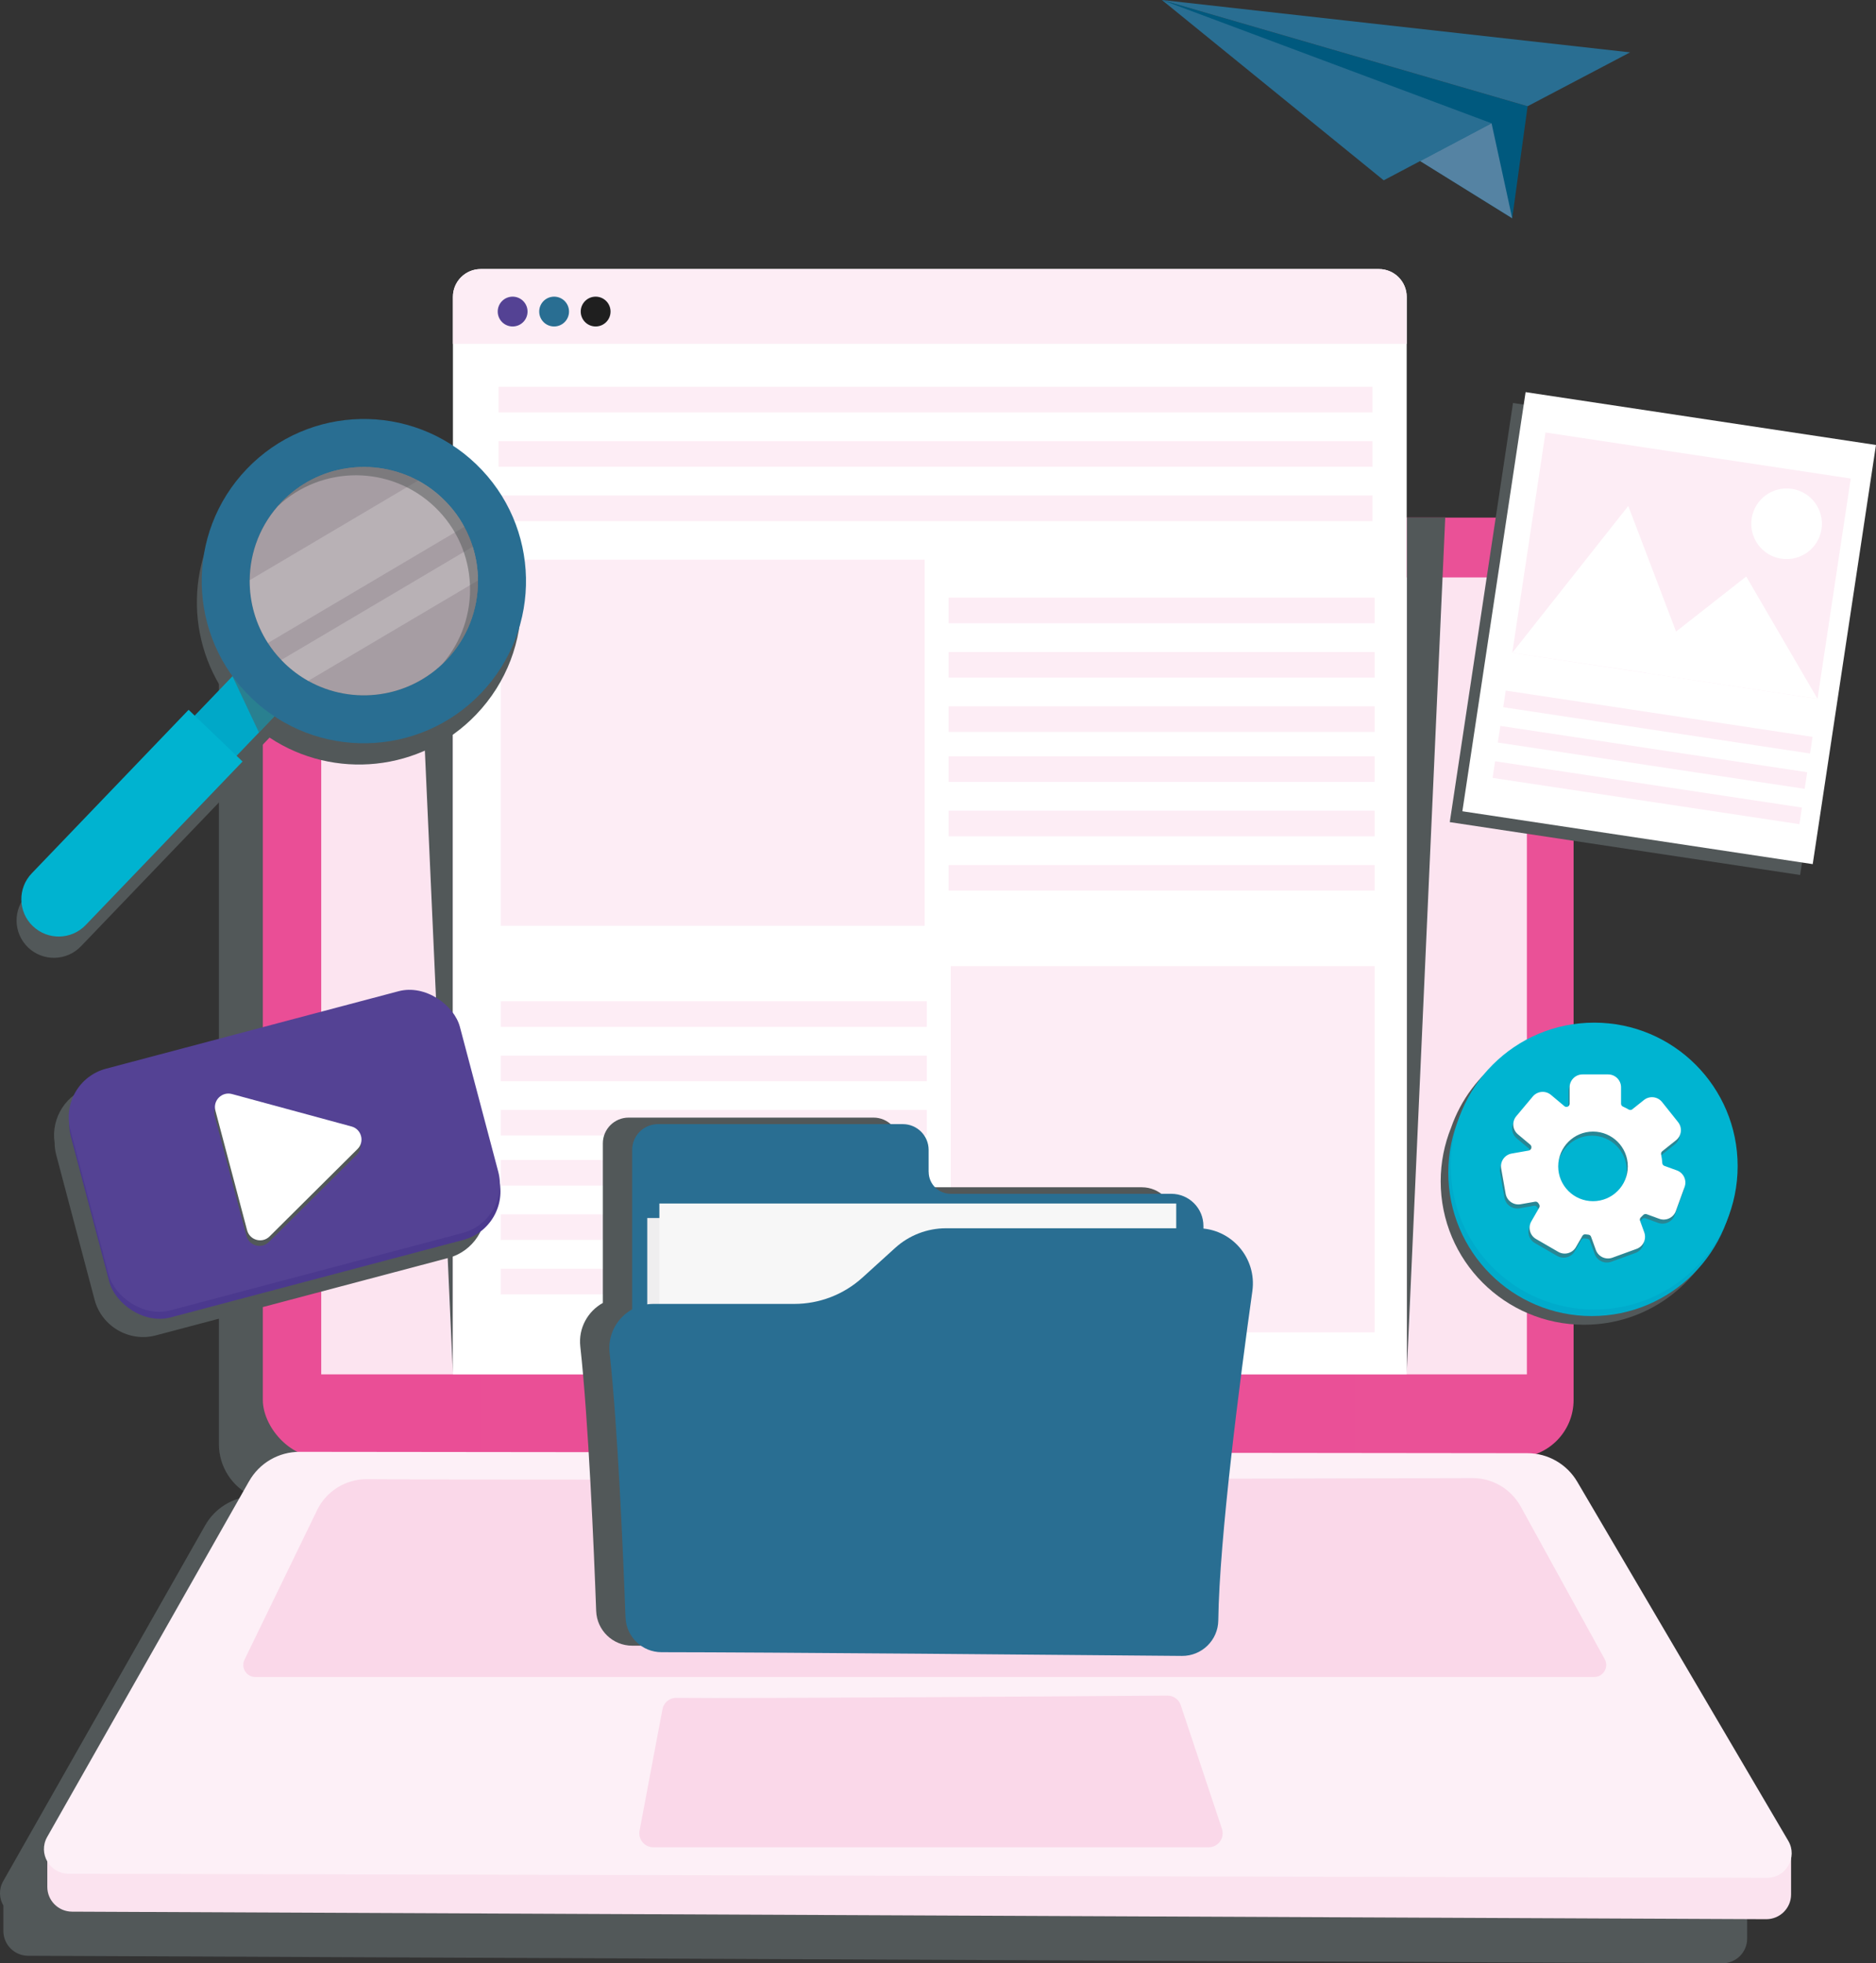 <?xml version="1.0" encoding="UTF-8"?> <svg xmlns="http://www.w3.org/2000/svg" xmlns:xlink="http://www.w3.org/1999/xlink" viewBox="0 0 382.64 400.46"><rect x="0" y="0" width="382.64" height="400.46" fill="#333333" stroke="none"/><defs><style> .cls-1 { opacity: .2; } .cls-1, .cls-2 { fill: #fff; } .cls-3 { fill: #fbe2ef; } .cls-3, .cls-4 { opacity: .5; } .cls-5 { fill: #00597e; } .cls-6 { fill: #fdf0f7; } .cls-7 { fill: #1f1f1f; } .cls-8 { fill: #fce4f0; } .cls-9 { fill: #00a8c8; } .cls-10 { fill: #00b4d1; } .cls-11 { fill: #296e92; } .cls-12 { isolation: isolate; } .cls-13 { fill: #f7f7f7; } .cls-14 { fill: #fbe3ef; } .cls-15 { fill: #fdedf5; } .cls-16 { fill: #4b398e; } .cls-17 { fill: #5583a3; } .cls-18 { fill: #fad8e9; } .cls-19, .cls-4 { fill: #525859; mix-blend-mode: soft-light; } .cls-20 { fill: #00abcb; } .cls-21 { fill: #544294; } .cls-22 { fill: #00b3d0; } .cls-23 { fill: url(#linear-gradient); } .cls-24 { fill: #efeeef; } </style><linearGradient id="linear-gradient" x1="53.61" y1="201.44" x2="320.96" y2="201.44" gradientUnits="userSpaceOnUse"><stop offset="0" stop-color="#ea4e96"></stop><stop offset="1" stop-color="#ea5197"></stop></linearGradient></defs><g class="cls-12"><g id="Capa_2" data-name="Capa 2"><g id="Capa_1-2" data-name="Capa 1"><g><g><path class="cls-19" d="M355.78,384.47l-43.04-73.24c-1.82-3.09-4.92-5.15-8.4-5.68,4.47-1.67,7.66-5.96,7.66-11.01V126.34c0-6.5-5.27-11.76-11.76-11.76H56.41c-6.5,0-11.76,5.27-11.76,11.76v168.21c0,4.7,2.76,8.74,6.75,10.63-3.97.25-7.57,2.45-9.55,5.94L.66,383.69c-.95,1.67-.82,3.54.03,5v5.18c0,2.78,2.25,5.04,5.03,5.05l345.56,1.54c2.8.01,5.08-2.25,5.08-5.05v-7.38c.24-1.15.09-2.4-.58-3.55Z"></path><g><path class="cls-14" d="M9.65,379.18v5.69c0,2.78,2.25,5.04,5.03,5.05l345.56,1.54c2.8.01,5.08-2.25,5.08-5.05v-8.02s-355.67,1.79-355.67.79Z"></path><rect class="cls-23" x="53.61" y="105.58" width="267.35" height="191.73" rx="11.76" ry="11.76"></rect><path class="cls-6" d="M50.81,302.11l-41.19,72.58c-1.89,3.34.51,7.48,4.35,7.49l346.44.85c3.88,0,6.3-4.21,4.34-7.55l-43.04-73.24c-2.12-3.61-5.99-5.83-10.18-5.83l-250.43-.28c-4.26,0-8.19,2.28-10.29,5.99Z"></path><rect class="cls-8" x="65.52" y="117.78" width="245.91" height="162.55"></rect><path class="cls-18" d="M64.68,308.02l-14.81,30.52c-.79,1.63.4,3.52,2.2,3.52h273.09c1.86,0,3.04-2,2.15-3.63l-17.13-31.13c-1.98-3.59-5.75-5.82-9.85-5.81-34.22.09-190.35.47-225.49.22-4.32-.03-8.28,2.43-10.17,6.32Z"></path><path class="cls-18" d="M135.12,348.63l-4.67,24.78c-.33,1.76,1.02,3.38,2.8,3.38h113.28c1.95,0,3.32-1.91,2.71-3.75l-8.41-25.24c-.39-1.17-1.49-1.96-2.73-1.95-13.25.1-86.02.63-100.15.46-1.38-.02-2.57.96-2.83,2.32Z"></path></g></g><g><g><path class="cls-19" d="M286.92,280.3l7.86-174.73h-7.85s0,175.95,0,174.73Z"></path><path class="cls-19" d="M92.38,280.3l-7.86-174.73h7.85s0,175.95,0,174.73Z"></path></g><g><g><path class="cls-2" d="M286.92,60.55v219.75H92.38V60.55c0-3.13,2.54-5.67,5.68-5.67h183.19c3.13,0,5.67,2.54,5.67,5.67Z"></path><path class="cls-15" d="M286.92,60.55v9.59H92.38v-9.59c0-3.13,2.54-5.67,5.68-5.67h183.19c3.13,0,5.67,2.54,5.67,5.67Z"></path><g><path class="cls-21" d="M107.6,63.55c0,1.68-1.36,3.04-3.04,3.04s-3.04-1.36-3.04-3.04,1.36-3.04,3.04-3.04,3.04,1.36,3.04,3.04Z"></path><path class="cls-7" d="M124.53,63.55c0,1.68-1.36,3.04-3.04,3.04s-3.04-1.36-3.04-3.04,1.36-3.04,3.04-3.04,3.04,1.36,3.04,3.04Z"></path><path class="cls-11" d="M116.06,63.55c0,1.68-1.36,3.04-3.04,3.04s-3.04-1.36-3.04-3.04,1.36-3.04,3.04-3.04,3.04,1.36,3.04,3.04Z"></path></g></g><g><g><rect class="cls-15" x="101.69" y="78.9" width="178.24" height="5.22"></rect><rect class="cls-15" x="101.69" y="89.98" width="178.24" height="5.22"></rect><rect class="cls-15" x="101.69" y="101.07" width="178.24" height="5.22"></rect></g><g><g><rect class="cls-15" x="193.48" y="121.9" width="86.9" height="5.22"></rect><rect class="cls-15" x="193.48" y="132.99" width="86.9" height="5.22"></rect><rect class="cls-15" x="193.48" y="144.07" width="86.9" height="5.22"></rect></g><g><rect class="cls-15" x="193.48" y="154.27" width="86.9" height="5.22"></rect><rect class="cls-15" x="193.48" y="165.36" width="86.9" height="5.22"></rect><rect class="cls-15" x="193.48" y="176.44" width="86.9" height="5.22"></rect></g></g><rect class="cls-15" x="102.14" y="114.15" width="86.46" height="74.69"></rect><g><g><rect class="cls-15" x="102.14" y="258.77" width="86.9" height="5.22" transform="translate(291.18 522.77) rotate(180)"></rect><rect class="cls-15" x="102.14" y="247.69" width="86.9" height="5.22" transform="translate(291.18 500.6) rotate(180)"></rect><rect class="cls-15" x="102.14" y="236.61" width="86.9" height="5.22" transform="translate(291.18 478.43) rotate(180)"></rect></g><g><rect class="cls-15" x="102.14" y="226.41" width="86.9" height="5.22" transform="translate(291.18 458.03) rotate(180)"></rect><rect class="cls-15" x="102.14" y="215.32" width="86.9" height="5.22" transform="translate(291.18 435.86) rotate(180)"></rect><rect class="cls-15" x="102.14" y="204.24" width="86.9" height="5.22" transform="translate(291.18 413.69) rotate(180)"></rect></g></g><rect class="cls-15" x="193.92" y="197.06" width="86.46" height="74.69" transform="translate(474.3 468.81) rotate(180)"></rect></g></g></g><g><polygon class="cls-5" points="311.58 21.67 308.44 44.52 236.99 0 311.58 21.67"></polygon><polygon class="cls-11" points="332.48 10.68 311.58 21.67 236.99 0 332.48 10.68"></polygon><polygon class="cls-11" points="304.23 25.15 236.99 0 282.23 36.78 304.23 25.15"></polygon><polygon class="cls-17" points="308.44 44.52 304.23 25.15 289.66 32.86 308.44 44.52"></polygon></g><g><rect class="cls-19" x="294.65" y="94.19" width="86.46" height="72.27" transform="translate(158.61 444.99) rotate(-81.42)"></rect><g><rect class="cls-2" x="304.32" y="84.88" width="72.27" height="86.46" transform="translate(22.92 -49.35) rotate(8.58)"></rect><g><g><rect class="cls-15" x="306.51" y="145.55" width="63.29" height="3.43" transform="translate(25.75 -48.79) rotate(8.58)"></rect><rect class="cls-15" x="305.42" y="152.76" width="63.29" height="3.43" transform="translate(26.81 -48.55) rotate(8.58)"></rect><rect class="cls-15" x="304.34" y="159.97" width="63.29" height="3.43" transform="translate(27.88 -48.31) rotate(8.58)"></rect></g><g><rect class="cls-15" x="311.49" y="92.65" width="62.96" height="45.45" transform="translate(21.05 -49.87) rotate(8.58)"></rect><polygon class="cls-2" points="308.45 133.15 332.11 103.2 345.62 138.7 308.45 133.15"></polygon><polygon class="cls-2" points="335.57 133.76 356.17 117.59 370.71 142.54 335.83 137.28 335.57 133.76"></polygon><path class="cls-2" d="M371.53,107.91c-.59,3.93-4.26,6.64-8.2,6.05s-6.64-4.26-6.05-8.2c.59-3.93,4.26-6.64,8.2-6.05,3.93.59,6.64,4.26,6.05,8.2Z"></path></g></g></g></g><g><path class="cls-19" d="M352.87,239.62c0-16.16-13.1-29.26-29.26-29.26-12.8,0-23.67,8.22-27.64,19.66-1.36,3.38-2.12,7.07-2.12,10.93,0,16.16,13.1,29.26,29.26,29.26,12.8,0,23.67-8.22,27.64-19.66,1.36-3.38,2.12-7.07,2.12-10.93Z"></path><g><circle class="cls-20" cx="324.66" cy="239.18" r="29.26"></circle><circle class="cls-10" cx="325.16" cy="237.85" r="29.26"></circle><g><path class="cls-4" d="M341.77,239.55l-2.53-.92c-.24-.09-.4-.31-.42-.56-.04-.6-.12-1.2-.24-1.78-.05-.24.04-.48.22-.63l2.82-2.25c1.14-.91,1.33-2.56.42-3.7l-3.26-4.09c-.91-1.14-2.56-1.33-3.7-.42l-2.38,1.9c-.21.16-.49.18-.72.05-.39-.22-.78-.43-1.19-.61-.23-.1-.38-.33-.38-.58v-3.35c0-1.45-1.18-2.63-2.63-2.63h-5.23c-1.45,0-2.63,1.18-2.63,2.63v3.35c0,.25-.15.48-.38.59,0,0,0,0,0,0-.23.1-.49.07-.68-.09l-2.74-2.3c-1.11-.94-2.78-.79-3.71.32l-3.36,4.01c-.94,1.11-.79,2.78.32,3.71l2.53,2.12c.2.17.27.44.2.69v.05c-.09.23-.28.41-.52.45l-3.48.61c-1.43.25-2.39,1.62-2.14,3.05l.91,5.15c.25,1.43,1.62,2.39,3.05,2.14l2.96-.52c.26-.05.52.08.66.3.05.09.11.17.16.25.13.2.14.46.02.67l-1.61,2.79c-.73,1.26-.3,2.87.96,3.6l4.53,2.62c1.26.73,2.87.3,3.6-.96l1.33-2.3c.13-.23.39-.35.65-.31.19.03.38.05.57.07.25.03.46.18.54.42l.98,2.7c.5,1.37,2.01,2.07,3.38,1.57l4.92-1.79c1.37-.5,2.07-2.01,1.57-3.38l-.86-2.37c-.09-.25-.02-.52.17-.69.17-.15.33-.31.49-.48.18-.18.44-.24.68-.16l2.58.94c1.37.5,2.88-.21,3.38-1.57l1.79-4.92c.5-1.37-.21-2.88-1.57-3.38ZM324.7,245.84c-3.92,0-7.1-3.18-7.1-7.1s3.18-7.1,7.1-7.1,7.1,3.18,7.1,7.1-3.18,7.1-7.1,7.1Z"></path><path class="cls-2" d="M342,238.72l-2.53-.92c-.24-.09-.4-.31-.42-.56-.04-.6-.12-1.2-.24-1.78-.05-.24.04-.48.22-.63l2.82-2.25c1.14-.91,1.33-2.56.42-3.7l-3.26-4.09c-.91-1.14-2.56-1.33-3.7-.42l-2.38,1.9c-.21.17-.49.18-.72.05-.39-.22-.78-.43-1.19-.61-.23-.1-.38-.33-.38-.58v-3.35c0-1.45-1.18-2.63-2.63-2.63h-5.23c-1.45,0-2.63,1.18-2.63,2.63v3.35c0,.25-.15.48-.38.59,0,0,0,0,0,0-.23.1-.49.07-.68-.09l-2.74-2.3c-1.11-.94-2.78-.79-3.71.32l-3.36,4.01c-.94,1.11-.79,2.78.32,3.71l2.53,2.12c.2.17.27.44.2.69v.05c-.09.23-.28.41-.52.45l-3.48.61c-1.43.25-2.39,1.62-2.14,3.05l.91,5.15c.25,1.43,1.62,2.39,3.05,2.14l2.96-.52c.26-.05.52.08.66.3.05.09.11.17.16.25.13.2.14.46.02.67l-1.61,2.79c-.73,1.26-.3,2.87.96,3.6l4.53,2.62c1.26.73,2.87.3,3.6-.96l1.33-2.3c.13-.23.39-.35.65-.31.19.03.38.05.57.07.25.03.46.18.54.42l.98,2.7c.5,1.37,2.01,2.07,3.38,1.57l4.92-1.79c1.37-.5,2.07-2.01,1.57-3.38l-.86-2.37c-.09-.24-.02-.52.17-.69.17-.15.33-.31.49-.48.18-.18.44-.24.68-.16l2.58.94c1.37.5,2.88-.21,3.38-1.57l1.79-4.92c.5-1.37-.21-2.88-1.57-3.38ZM324.92,245.01c-3.92,0-7.1-3.18-7.1-7.1s3.18-7.1,7.1-7.1,7.1,3.18,7.1,7.1-3.18,7.1-7.1,7.1Z"></path></g></g></g><g><path class="cls-19" d="M98.95,245.15c0-.82-.11-1.66-.33-2.49l-7.82-29.54c-1.44-5.44-7.07-8.71-12.5-7.27l-59.67,15.8c-5.08,1.34-8.27,6.34-7.49,11.43,0,.82.11,1.66.33,2.49l7.82,29.54c1.44,5.44,7.07,8.71,12.5,7.27l59.67-15.8c5.08-1.34,8.27-6.34,7.49-11.43Z"></path><g><rect class="cls-16" x="17" y="210.66" width="82.18" height="51.01" rx="10.23" ry="10.23" transform="translate(-58.5 22.73) rotate(-14.83)"></rect><rect class="cls-21" x="16.89" y="209.24" width="82.18" height="51.01" rx="10.23" ry="10.23" transform="translate(-58.14 22.65) rotate(-14.83)"></rect><g><path class="cls-19" d="M71.56,230.91l-24.39-6.62c-2.04-.55-3.92,1.31-3.38,3.36l6.47,24.43c.54,2.05,3.09,2.74,4.59,1.25l17.93-17.82c1.5-1.49.82-4.05-1.22-4.6Z"></path><path class="cls-2" d="M71.7,229.77l-24.39-6.62c-2.04-.55-3.92,1.31-3.38,3.36l6.47,24.43c.54,2.05,3.09,2.74,4.59,1.25l17.93-17.82c1.5-1.49.82-4.05-1.22-4.6Z"></path></g></g></g><g><path class="cls-19" d="M96.12,99c-13.18-12.65-34.12-12.21-46.76.97-11.25,11.72-12.14,29.57-2.93,42.28h0s-7.71,8.05-7.71,8.05l-1.23-1.18-31.99,33.35c-2.91,3.04-2.81,7.86.22,10.78,3.04,2.91,7.86,2.81,10.78-.22l31.99-33.35-1.23-1.18,7.72-8.05c13.07,8.68,30.87,7.04,42.12-4.68,12.65-13.18,12.21-34.12-.97-46.76ZM70.18,99.79s0,0,0,0c.26-.03.51-.06.77-.08,0,0,0,0,0,0-.26.02-.51.05-.77.08ZM68.13,100.14s0,0,0,0c.23-.05.45-.09.68-.13,0,0,0,0,0,0-.23.04-.45.08-.68.13ZM49.97,121.97c.02-.39.03-.79.06-1.18-.03.39-.05.78-.06,1.18ZM50.17,119.71c.05-.36.09-.72.16-1.08-.07.36-.11.72-.16,1.08ZM50.58,117.5c.08-.34.15-.67.24-1.01-.09.33-.17.67-.24,1.01ZM51.2,115.34c.11-.32.21-.64.33-.95-.12.31-.22.63-.33.95ZM52.03,113.26c.14-.3.26-.61.41-.91-.15.3-.28.61-.41.91ZM53.06,111.24c.17-.29.32-.58.5-.87-.18.28-.33.58-.5.87ZM54.32,109.3c.19-.27.37-.54.57-.8-.21.26-.38.54-.57.8ZM83.29,101.88s0,0,0,0c.18.09.36.17.54.26,0,0,0,0,0,0-.18-.09-.36-.17-.53-.26ZM79.24,100.37s0,0,0,0c.18.05.36.11.54.16,0,0,0,0,0,0-.18-.05-.36-.11-.54-.16ZM95.41,115.8c-.07-.24-.17-.46-.26-.7,0,0,0,0,0,0,.08.23.18.46.26.7,0,0,0,0,0,0ZM55.91,138.41c-.24-.26-.47-.53-.7-.8.22.27.46.54.7.8ZM54.42,136.57c-.18-.25-.37-.5-.54-.76.17.26.36.51.54.76ZM60.95,142.65c-.06-.04-.13-.07-.19-.11.06.04.13.07.19.11ZM59.05,141.34c-.11-.09-.22-.17-.33-.26.11.09.22.17.33.26ZM72.74,99.58c-.15,0-.3.02-.45.03h0c.15,0,.3-.03.45-.03ZM66.26,100.64s0,0,0,0c-.04.01-.09.02-.13.03-.01,0-.02,0-.03.01h0s.02,0,.03-.01c.04-.01.09-.02.13-.03ZM63.53,101.7s0,0,0,0c.22-.1.43-.21.65-.3,0,0,0,0,0,0-.22.09-.43.2-.65.3ZM62.27,102.32h0c-.1.05-.21.1-.31.15.1-.06.21-.1.31-.15ZM49.95,123.01c0,.26.01.52.02.78-.01-.26-.02-.52-.02-.78ZM52.9,134.24c-.03-.05-.06-.1-.09-.16.03.05.06.1.09.16ZM51.9,132.22c-.07-.17-.14-.33-.2-.5.07.17.13.34.2.5ZM51.16,130.29c-.07-.2-.13-.4-.2-.6.06.2.13.4.2.6ZM50.53,128.07c-.03-.12-.06-.24-.09-.36.03.12.06.24.09.36ZM50.12,125.78c-.03-.22-.04-.45-.07-.67.02.22.04.45.07.67ZM62.5,143.52c.2.1.4.21.61.31-.2-.1-.4-.2-.61-.31ZM64.52,144.45c.19.07.37.16.56.22-.19-.07-.37-.15-.56-.22ZM66.87,145.26c.07.02.14.05.21.07-.07-.02-.14-.05-.21-.07ZM69.17,145.79c.15.03.3.04.45.06-.15-.02-.3-.04-.45-.06ZM71.23,146.05c.23.02.47.03.71.04-.24-.01-.47-.02-.71-.04ZM73.32,146.13c.26,0,.51,0,.77-.02-.26,0-.51.02-.77.02ZM88.43,140.48c-.21.18-.43.35-.64.52.21-.17.43-.34.64-.52ZM86.71,141.83c-.24.17-.49.34-.74.5.25-.16.5-.33.74-.5ZM84.89,143c-.25.15-.51.29-.77.43.26-.14.51-.28.77-.43ZM82.94,144.01c-.24.11-.49.23-.73.33.25-.1.49-.22.73-.33ZM80.72,144.89c-.16.05-.32.12-.48.17.16-.05.32-.12.48-.17ZM78.25,145.6c-.2.04-.41.07-.61.11.2-.04.41-.07.61-.11ZM76.19,145.95c-.25.03-.5.05-.75.08.25-.02.5-.04.75-.08Z"></path><g><rect class="cls-9" x="43.03" y="135.04" width="11.84" height="19.65" transform="translate(113.93 6.44) rotate(43.81)"></rect><path class="cls-22" d="M6.7,188.91h0c-3.04-2.91-3.14-7.74-.22-10.78l31.99-33.35,11,10.55-31.99,33.35c-2.91,3.04-7.74,3.14-10.78.22Z"></path><polygon class="cls-4" points="47.41 137.93 52.81 149.39 56.71 145.34 47.41 137.93"></polygon><path class="cls-11" d="M97.11,94.67c-13.18-12.65-34.12-12.21-46.76.97-12.65,13.18-12.21,34.12.97,46.76,13.18,12.65,34.12,12.21,46.76-.97,12.65-13.18,12.21-34.12-.97-46.76ZM58.09,135.34c-9.28-8.9-9.59-23.65-.68-32.93,8.9-9.28,23.64-9.59,32.93-.68,9.28,8.9,9.59,23.65.68,32.93-8.9,9.28-23.64,9.59-32.93.68Z"></path><path class="cls-3" d="M91.02,134.66c-7.5,7.81-19.13,9.27-28.16,4.22-1.7-.95-3.3-2.13-4.77-3.54-.25-.24-.49-.48-.72-.73-1.04-1.08-1.95-2.24-2.73-3.45-2.5-3.88-3.75-8.35-3.71-12.82.04-5.73,2.2-11.46,6.48-15.92,7.41-7.73,18.87-9.23,27.86-4.39,1.8.98,3.52,2.21,5.07,3.71,1.79,1.72,3.25,3.65,4.36,5.73.71,1.3,1.28,2.67,1.72,4.06.7,2.23,1.06,4.55,1.07,6.87.04,5.84-2.11,11.71-6.48,16.27Z"></path><path class="cls-1" d="M94.7,107.46l-40.06,23.7c-2.5-3.88-3.75-8.35-3.71-12.82l34.34-20.31c1.8.98,3.52,2.21,5.07,3.71,1.79,1.72,3.25,3.65,4.36,5.73Z"></path><path class="cls-1" d="M97.5,118.39l-34.64,20.49c-1.7-.95-3.3-2.13-4.77-3.54-.25-.24-.49-.48-.72-.73l39.05-23.1c.7,2.23,1.06,4.55,1.07,6.87Z"></path><path class="cls-4" d="M88.71,103.43c9,8.63,9.56,22.75,1.47,32.06.28-.27.56-.54.84-.83,8.9-9.28,8.6-24.02-.68-32.93-9.28-8.9-24.02-8.6-32.93.68-.27.28-.54.57-.79.87,8.97-8.46,23.09-8.48,32.09.15Z"></path></g></g><g><path class="cls-19" d="M239.47,249.26v-.52c0-3.63-2.94-6.57-6.57-6.57h-45c-2.47,0-4.47-2-4.47-4.47v-4.48c0-2.91-2.35-5.26-5.26-5.26h-49.95c-2.91,0-5.26,2.36-5.26,5.26v32.54c-3.06,1.7-5.01,5.11-4.6,8.87,1.67,15.08,2.78,41.35,3.24,53.96.14,3.95,3.39,7.08,7.34,7.08,21.23,0,84.14.56,106.15.76,4.05.04,7.36-3.2,7.41-7.25.22-16.8,4.43-49.19,6.95-67.17.89-6.38-3.73-12.11-9.98-12.75Z"></path><g><path class="cls-11" d="M189.41,239.03v-4.48c0-2.91-2.36-5.26-5.26-5.26h-49.95c-2.91,0-5.26,2.36-5.26,5.26v91.81h116.52v-76.29c0-3.63-2.94-6.57-6.57-6.57h-45c-2.47,0-4.47-2-4.47-4.47Z"></path><rect class="cls-24" x="132.02" y="248.44" width="105.42" height="76.2"></rect><rect class="cls-13" x="134.49" y="245.48" width="105.42" height="76.2"></rect><path class="cls-11" d="M127.58,329.92c-.46-12.61-1.57-38.88-3.24-53.96-.59-5.33,3.58-10,8.94-10h28.73c5.13,0,10.08-1.91,13.89-5.36l6.68-6.06c2.84-2.58,6.55-4.01,10.39-4.01h51.32c6.84,0,12.09,6.04,11.15,12.81-2.52,17.98-6.73,50.37-6.95,67.17-.05,4.05-3.37,7.28-7.41,7.25-22.01-.2-84.92-.75-106.15-.76-3.95,0-7.2-3.13-7.34-7.08Z"></path></g></g></g></g></g></g></svg> 